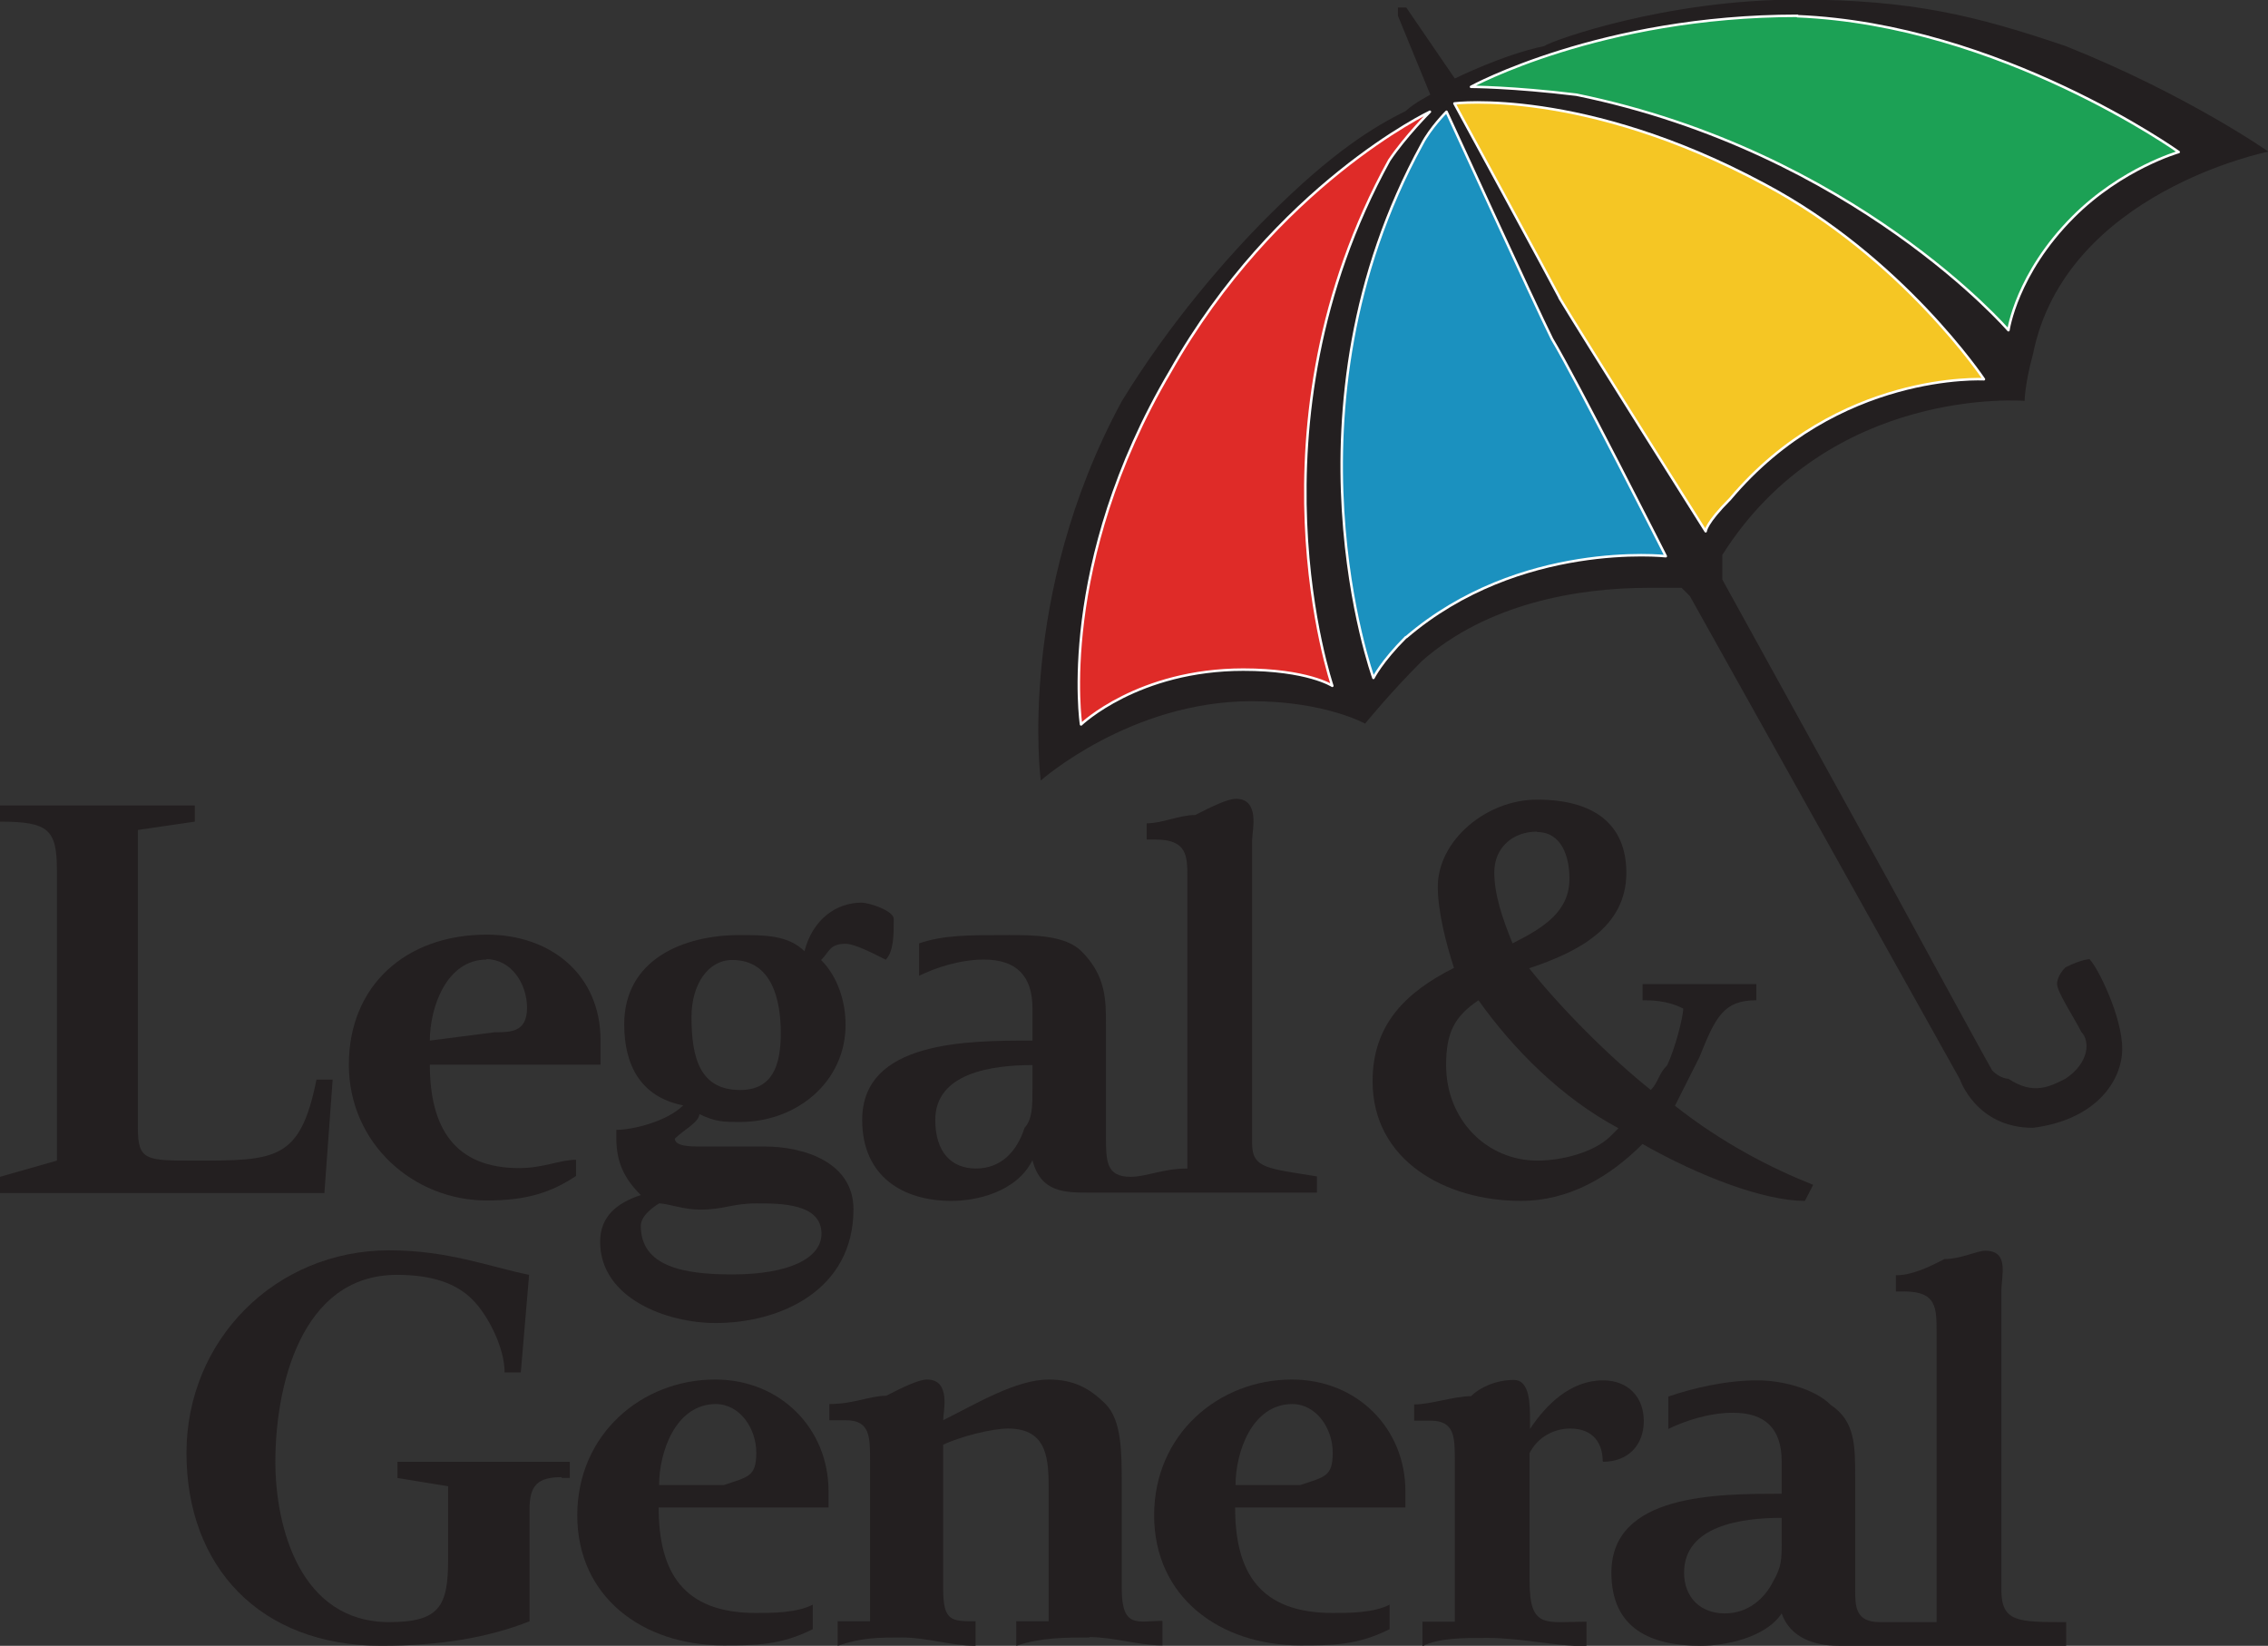 <?xml version="1.0" encoding="UTF-8"?><svg id="Layer_1" xmlns="http://www.w3.org/2000/svg" viewBox="0 0 54.61 39.62"><rect x="0" y="0" width="54.61" height="39.62" fill="#333333" stroke="none"/><defs><style>.cls-1{fill:#df2b28;}.cls-1,.cls-2,.cls-3,.cls-4,.cls-5{fill-rule:evenodd;stroke-width:0px;}.cls-6{fill:none;stroke:#fff;stroke-linecap:round;stroke-linejoin:round;stroke-width:.06px;}.cls-2{fill:#1b91bf;}.cls-3{fill:#1ca155;}.cls-4{fill:#231f20;}.cls-5{fill:#f5c624;}</style></defs><path class="cls-3" d="m35.22,2.1v.19h.2s1.03-.19,2.59.2c6.64,1.17,10.16,5.42,10.16,5.62h.2v-.2s.2-1.37,1.56-2.49c1.37-1.37,2.54-1.76,2.54-1.76h.2q0-.2-.2-.2S48.16.34,43.28.34s-7.86,1.76-8.06,1.76"/><path class="cls-5" d="m35.02,2.3v.2l2.54,4.89c.44.78,3.37,5.42,3.37,5.62h.2s.2-.39.59-.98c2.54-3.08,6.06-2.88,6.06-2.88h.2v-.2c-.2,0-2.15-2.73-5.47-4.49-4.3-2.34-7.47-2.15-7.47-2.15"/><path class="cls-2" d="m34.68,2.69s-.2.2-.59.78c-3.52,6.4-1.17,12.85-1.17,12.85h.2s.2-.39.78-.78c2.73-2.34,6.25-2.15,6.25-2.15q.2,0,0,0l-2.54-5.23c-.39-.78-2.73-5.47-2.73-5.47v-.2s-.2,0-.2.2"/><path class="cls-1" d="m34.48,2.49c-.2,0-3.76,1.95-6.3,6.4-2.73,4.69-2.15,8.35-2.15,8.55,0,0,1.56-1.37,3.91-1.17,1.56,0,1.96.2,1.96.2h.2v-.2s-.59-1.71-.59-4.25c0-2.34.39-5.23,2.2-8.16.39-.59.78-1.17.78-1.17v-.2"/><path class="cls-4" d="m38.78,27.35c-.39.39-1.17.59-1.76.59-1.22,0-2.2-.98-2.2-2.3,0-.78.2-1.17.78-1.56.83,1.17,2,2.35,3.37,3.08l-.2.2m-1.76-7.33c.59,0,.78.59.78,1.12,0,.78-.59,1.17-1.37,1.56-.24-.59-.44-1.17-.44-1.71,0-.59.44-.98,1.03-.98m6.64,8.5c-.98-.39-2.15-.98-3.32-1.9.2-.39.39-.78.59-1.17.39-.98.59-1.37,1.37-1.37v-.39h-2.74v.39c.2,0,.59,0,.98.2,0,.2-.2.98-.39,1.37-.2.19-.2.39-.39.59-.98-.78-2.15-1.95-2.93-2.93,1.17-.39,2.34-.98,2.34-2.3,0-1.17-.78-1.76-2.15-1.76-1.22,0-2.39.98-2.39,2.1,0,.59.2,1.37.39,1.95-1.17.59-1.96,1.37-1.96,2.73,0,1.91,1.76,2.88,3.57,2.88,1.17,0,2.15-.59,2.93-1.37,1.37.78,2.93,1.37,3.91,1.37l.2-.39Z"/><path class="cls-4" d="m38.59,35.17c0-.39-.2-.78-.78-.78-.39,0-.78.2-.98.59v3.08c0,1.17.39.98,1.37.98v.59c-.78,0-1.56-.2-2.39-.2-.59,0-1.17,0-1.56.2v-.59h.78v-3.86c0-.59,0-.98-.59-.98h-.39v-.39c.39,0,.98-.2,1.37-.2.2-.2.59-.39,1.03-.39.39,0,.39.59.39.98v.2c.39-.59.98-1.17,1.76-1.17.59,0,.98.39.98.98s-.39.98-.98.98"/><path class="cls-4" d="m26.23,39.42c-.59,0-1.17,0-1.76.2v-.59h.78v-3.13c0-.73,0-1.51-.98-1.51-.39,0-1.17.2-1.56.39v3.47c0,.78.2.78.78.78v.59c-.59,0-1.17-.2-1.76-.2s-.98,0-1.56.2v-.59h.78v-3.86c0-.59,0-.98-.59-.98h-.39v-.39c.59,0,.98-.2,1.37-.2.39-.2.78-.39.98-.39.59,0,.39.78.39.98.78-.39,1.76-.98,2.54-.98.59,0,.98.2,1.37.59.39.39.39,1.17.39,1.95v2.49c0,.98.39.78.98.78v.59c-.59,0-1.17-.2-1.76-.2"/><path class="cls-4" d="m7.82,28.72H0v-.39l1.37-.39v-6.99c0-.98-.2-1.17-1.37-1.17v-.39h4.69v.39l-1.37.2v7.18c0,.78.2.78,1.37.78,1.95,0,2.54,0,2.93-1.95h.39l-.2,2.74"/><path class="cls-4" d="m13.53,35.56c-.59,0-.78.2-.78.78v2.69c-.98.39-2.15.59-3.57.59-2.93,0-4.69-1.91-4.69-4.64s2.15-4.88,4.88-4.88c1.42,0,2.39.39,3.37.59l-.2,2.35h-.39c0-.59-.39-1.37-.78-1.76s-.98-.59-1.81-.59c-2.34,0-2.93,2.74-2.93,4.5,0,1.56.59,3.86,2.74,3.86,1.22,0,1.42-.39,1.42-1.51v-1.76l-1.22-.2v-.39h4.15v.39h-.2"/><path class="cls-4" d="m42.89,36.54c-.98,0-2.34.2-2.34,1.32,0,.59.39.98.98.98s.98-.39,1.17-.78c.2-.34.2-.54.2-.93v-.59m1.37,3.08c-.59,0-1.17-.2-1.37-.78-.39.59-1.37.78-1.95.78-1.17,0-2.15-.39-2.15-1.76,0-1.9,2.54-1.9,4.1-1.9v-.78c0-.78-.39-1.17-1.17-1.17-.59,0-1.17.2-1.56.39v-.78c.59-.2,1.37-.39,2.15-.39.59,0,1.37.2,1.76.59.59.39.59.98.59,1.76v2.69c0,.39,0,.78.59.78h1.37v-6.98c0-.59,0-.98-.78-.98h-.2v-.39c.39,0,.78-.19,1.17-.39.39,0,.78-.2.98-.2.59,0,.39.59.39.98v7.18c0,.78.39.78,1.56.78v.59h-5.47"/><path class="cls-4" d="m24.86,25.64c-.98,0-2.34.19-2.34,1.32,0,.78.39,1.17.98,1.17s.98-.39,1.17-.98c.19-.2.19-.54.19-.93v-.59m1.37,3.08c-.59,0-1.17,0-1.37-.78-.39.78-1.37.98-1.95.98-1.17,0-2.15-.59-2.15-1.95,0-1.91,2.54-1.91,4.1-1.91v-.78c0-.78-.39-1.17-1.17-1.17-.58,0-1.17.2-1.56.39v-.78c.59-.2,1.17-.2,2.15-.2.59,0,1.37,0,1.76.39.59.59.59,1.17.59,1.76v2.69c0,.59,0,.98.59.98.39,0,.78-.2,1.37-.2v-6.99c0-.54,0-.93-.78-.93h-.2v-.39c.39,0,.78-.2,1.17-.2.39-.2.78-.39.98-.39.59,0,.39.78.39.98v7.33c0,.59.39.59,1.56.78v.39h-5.47"/><path class="cls-4" d="m31.12,33.8c-.98,0-1.37,1.17-1.37,1.95h1.56c.59-.2.78-.2.78-.78s-.39-1.17-.98-1.17m2.73,2.49h-4.1c0,1.56.59,2.54,2.35,2.54.39,0,.98,0,1.37-.2v.59c-.78.39-1.37.39-2.15.39-1.95,0-3.52-1.17-3.52-3.13s1.56-3.27,3.32-3.27c1.56,0,2.73,1.17,2.73,2.69v.39"/><path class="cls-4" d="m18.22,28.97c-.59,0-.78.15-1.37.15-.39,0-.78-.15-.98-.15-.24.15-.44.34-.44.54,0,.98,1.03,1.17,2.2,1.17,1.37,0,2.15-.39,2.15-.98,0-.73-.98-.73-1.56-.73m-.59-5.86c-.58,0-.98.59-.98,1.37,0,.98.2,1.76,1.17,1.76.78,0,.98-.59.98-1.37s-.2-1.76-1.17-1.76m3.71,0c-.39-.2-.78-.39-.98-.39-.39,0-.39.2-.59.39.39.39.59.98.59,1.56,0,1.37-1.17,2.34-2.54,2.34-.39,0-.59,0-.98-.19,0,.19-.39.39-.59.59,0,.19.39.19.59.19h1.56c.98,0,2.15.39,2.15,1.51,0,1.95-1.76,2.74-3.32,2.74-1.17,0-2.78-.59-2.78-1.96,0-.59.39-.93.98-1.12-.39-.39-.59-.78-.59-1.37v-.2c.39,0,1.22-.2,1.61-.59-1.03-.2-1.42-.98-1.42-1.95,0-1.56,1.42-2.15,2.78-2.15.59,0,1.17,0,1.56.39.2-.78.78-1.17,1.37-1.17.2,0,.78.2.78.39,0,.39,0,.78-.19.98"/><path class="cls-4" d="m11.72,23.1c-.98,0-1.37,1.17-1.37,1.95l1.56-.2c.39,0,.78,0,.78-.59s-.39-1.17-.98-1.17m2.74,2.54h-4.1c0,1.51.59,2.49,2.15,2.49.59,0,.98-.2,1.37-.2v.39c-.59.39-1.17.59-2.15.59-1.76,0-3.32-1.37-3.32-3.27s1.37-3.13,3.32-3.13c1.56,0,2.74.98,2.74,2.54v.59"/><path class="cls-4" d="m17.24,33.8c-.98,0-1.37,1.17-1.37,1.95h1.56c.59-.2.78-.2.78-.78s-.39-1.17-.98-1.17m2.73,2.49h-4.1c0,1.56.59,2.54,2.34,2.54.39,0,.98,0,1.37-.2v.59c-.78.39-1.37.39-2.15.39-1.95,0-3.52-1.17-3.52-3.13s1.56-3.27,3.32-3.27c1.56,0,2.73,1.17,2.73,2.69v.39"/><path class="cls-4" d="m37.56,7.18c-.2-.39-2.54-4.69-2.54-4.69,0,0,3.12-.39,7.47,1.95,3.32,1.76,5.28,4.69,5.28,4.69,0,0-3.52-.2-6.11,2.88-.59.59-.59.78-.59.78,0,0-2.93-4.64-3.52-5.62m-3.71,8.16c-.59.59-.78.98-.78.98,0,0-2.34-6.45,1.17-12.85.2-.39.59-.78.59-.78,0,0,2.15,4.69,2.54,5.47.59.98,2.74,5.23,2.74,5.23,0,0-3.52-.39-6.25,1.95m-3.91.78c-2.54,0-3.91,1.32-3.91,1.32,0,0-.59-3.86,2.15-8.5,2.54-4.49,6.25-6.25,6.25-6.25,0,0-.59.59-.98,1.17-3.52,6.4-1.37,12.65-1.37,12.65,0,0-.59-.39-2.15-.39M43.28.39c4.88.2,9.18,3.27,9.18,3.27,0,0-1.37.39-2.54,1.56-1.37,1.37-1.56,2.73-1.56,2.73,0,0-3.71-4.3-10.4-5.67-1.56-.19-2.54-.19-2.54-.19,0,0,3.12-1.71,7.86-1.71m7.04,22.71s-.2,0-.59.2c-.2.2-.2.39-.2.39,0,.2.39.78.59,1.17.2.2.2.73-.39,1.12-.39.2-.78.39-1.37,0,0,0-.2,0-.39-.2-.2-.34-2.54-4.64-2.54-4.64l-3.96-7.18v-.59c2.59-4.1,7.28-3.71,7.28-3.71,0,0,0-.39.2-1.12.78-3.91,5.67-4.88,5.67-4.88,0,0-1.95-1.37-4.88-2.54-2.15-.73-3.71-1.12-6.45-1.12-3.17,0-5.91.98-6.11,1.12-.98.2-2.15.78-2.15.78l-1.17-1.71h-.2v.2l.78,1.9s-.39.2-.59.39c-.78.39-1.76.98-3.32,2.54-.98.98-2.35,2.54-3.52,4.45-2.54,4.69-1.95,9.13-1.95,9.13,0,0,2.15-1.91,5.08-1.91,1.76,0,2.73.54,2.73.54,0,0,.59-.73,1.37-1.51,1.56-1.37,3.71-1.76,5.47-1.76h.78l.2.2,6.5,11.63s.39,1.17,1.76,1.17c1.56-.2,2.15-1.17,2.15-1.9,0-.78-.59-1.96-.78-2.15Z"/><path class="cls-6" d="m43.28.39c4.88.2,9.18,3.27,9.18,3.27,0,0-1.37.39-2.54,1.56-1.37,1.37-1.56,2.73-1.56,2.73,0,0-3.71-4.3-10.4-5.67-1.56-.19-2.54-.19-2.54-.19,0,0,3.12-1.71,7.86-1.71Z"/><path class="cls-6" d="m29.94,16.12c-2.54,0-3.91,1.32-3.91,1.32,0,0-.59-3.86,2.15-8.5,2.54-4.49,6.25-6.25,6.25-6.25,0,0-.59.59-.98,1.17-3.52,6.4-1.37,12.65-1.37,12.65,0,0-.59-.39-2.15-.39Z"/><path class="cls-6" d="m33.85,15.34c-.59.59-.78.98-.78.98,0,0-2.34-6.45,1.17-12.85.2-.39.59-.78.59-.78,0,0,2.15,4.69,2.54,5.47.59.98,2.74,5.23,2.74,5.23,0,0-3.52-.39-6.25,1.95Z"/><path class="cls-6" d="m37.56,7.18c-.2-.39-2.54-4.69-2.54-4.69,0,0,3.12-.39,7.47,1.95,3.32,1.76,5.28,4.69,5.28,4.69,0,0-3.52-.2-6.11,2.88-.59.59-.59.78-.59.78,0,0-2.93-4.64-3.52-5.62Z"/></svg>